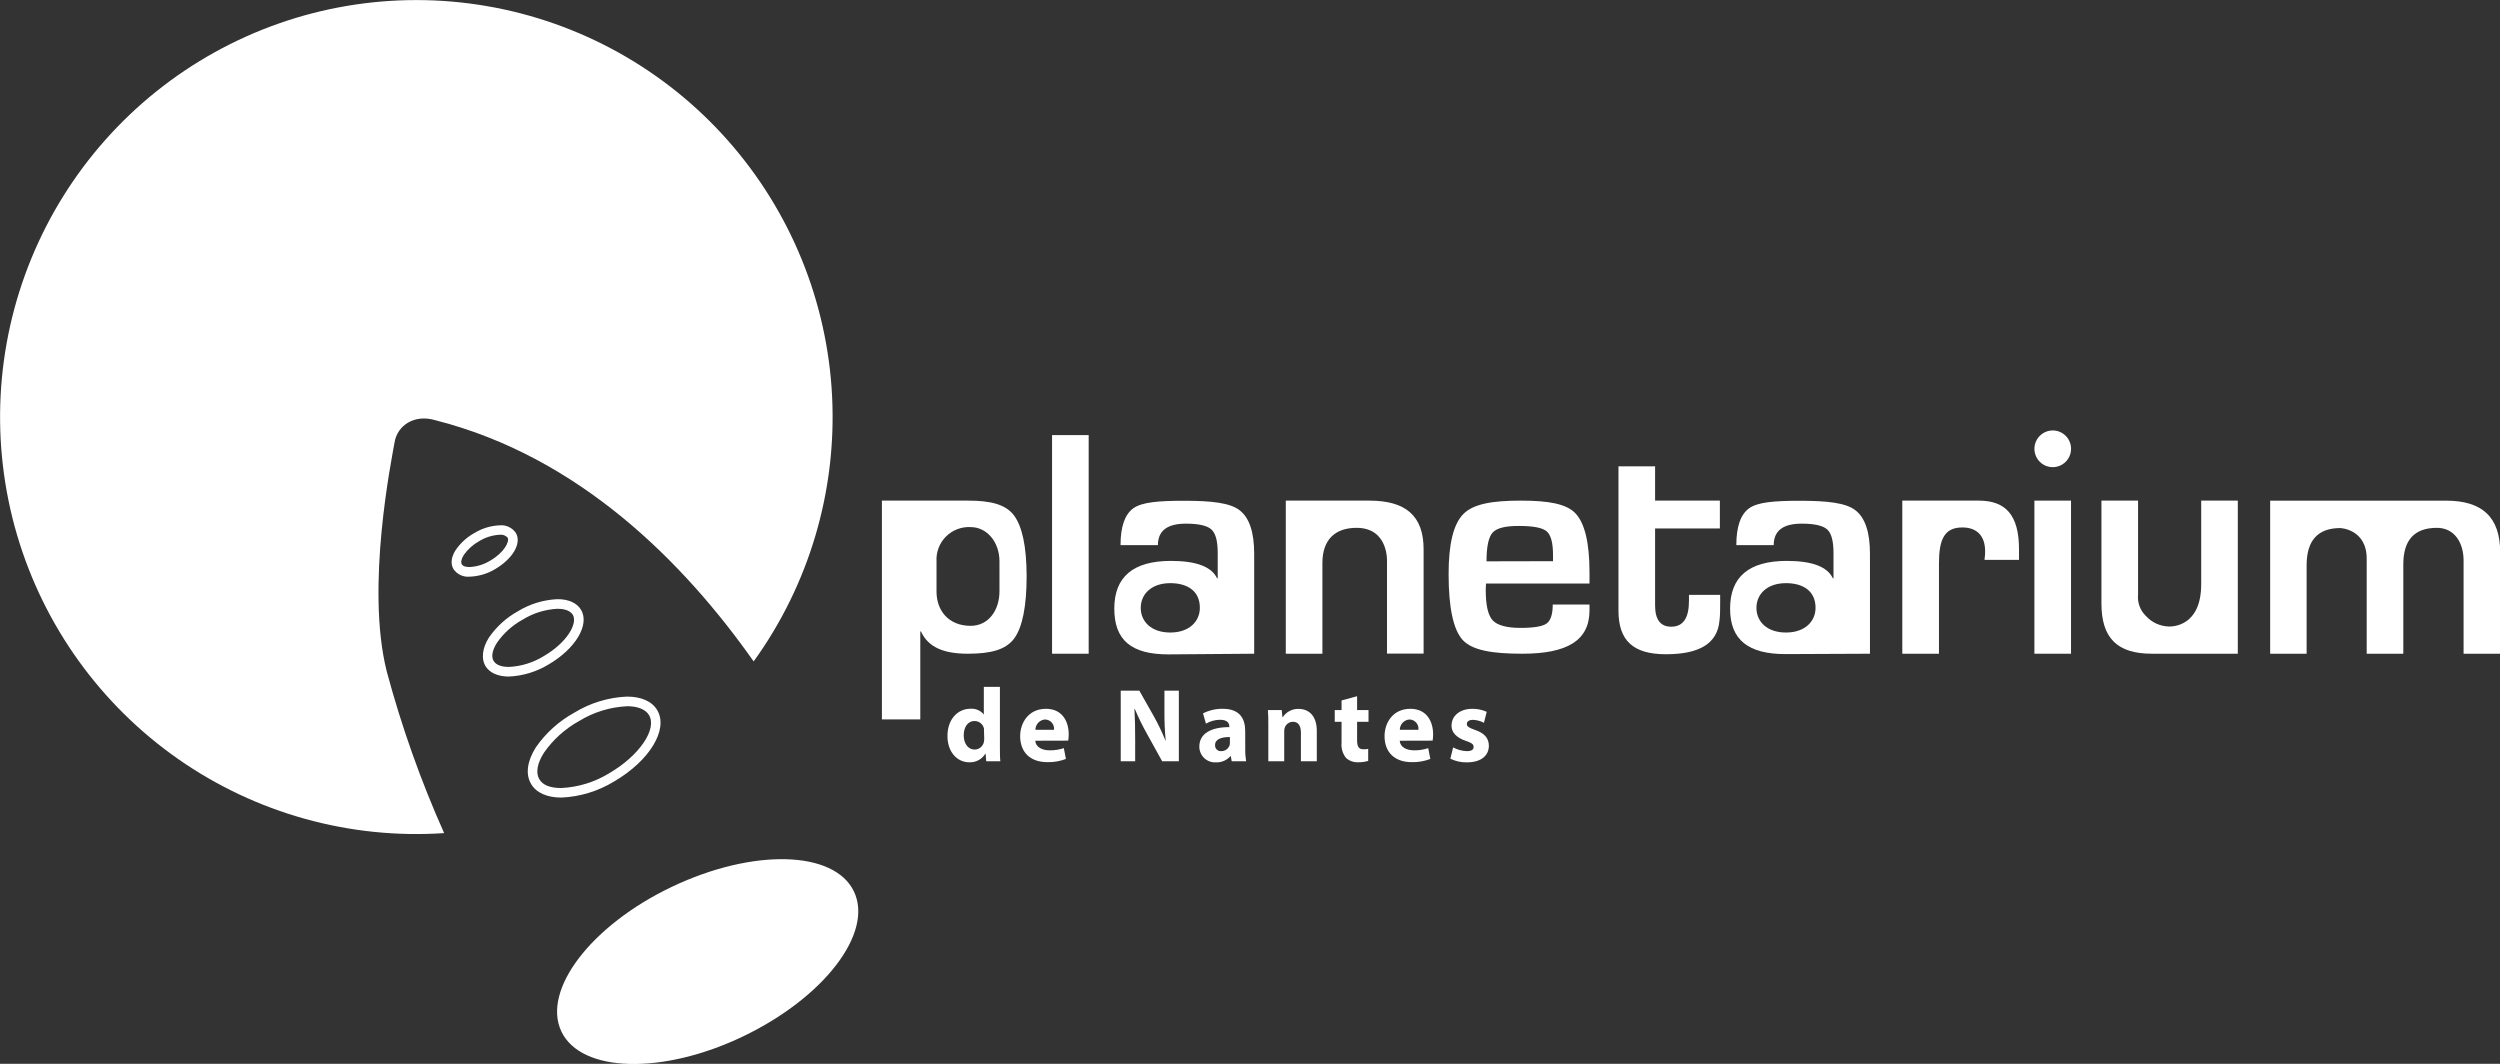 <svg width="188" height="80" viewBox="0 0 188 80" fill="none" xmlns="http://www.w3.org/2000/svg">
<rect x="0" y="0" width="188" height="80" fill="#333333" stroke="none"/>
<g clip-path="url(#clip0_10_101)">
<path d="M76.243 38.749C75.615 37.918 74.471 37.647 72.797 37.647H66.32V54.097H69.206V47.486H69.257C69.809 48.69 70.985 49.16 72.79 49.16C74.482 49.16 75.64 48.867 76.264 48.017C76.889 47.168 77.203 45.592 77.203 43.297C77.193 41.096 76.873 39.581 76.243 38.749ZM75.16 44.471C75.16 45.895 74.33 47.063 72.995 47.063C71.325 47.063 70.426 45.91 70.426 44.486V42.216C70.406 41.872 70.459 41.529 70.581 41.207C70.703 40.886 70.891 40.594 71.134 40.35C71.377 40.107 71.668 39.918 71.989 39.795C72.309 39.672 72.652 39.619 72.995 39.638C74.233 39.638 75.16 40.781 75.16 42.205V44.471Z" fill="white"/>
<path d="M81.868 32.72H79.115V49.16H81.868V32.72Z" fill="white"/>
<path d="M94.314 49.16V41.634C94.314 40.029 93.953 38.944 93.231 38.381C92.51 37.809 91.102 37.658 89.035 37.658C87.137 37.658 85.867 37.759 85.224 38.225C84.582 38.691 84.264 39.613 84.264 40.994H87.075C87.075 39.91 87.779 39.378 89.179 39.378C90.141 39.378 90.782 39.525 91.102 39.819C91.422 40.113 91.579 40.716 91.572 41.627V43.492H91.525C91.116 42.617 89.961 42.18 88.061 42.18C85.217 42.18 83.795 43.376 83.795 45.769C83.795 48.137 85.076 49.21 87.855 49.21L94.314 49.16ZM88.006 47.566C86.563 47.566 85.784 46.734 85.784 45.711C85.784 44.688 86.577 43.853 88.006 43.853C89.237 43.853 90.229 44.395 90.229 45.711C90.229 46.72 89.439 47.566 88.006 47.566Z" fill="white"/>
<path d="M102.011 39.693C100.409 39.693 99.445 40.575 99.445 42.331V49.16H96.692V37.647H99.42H102.974C105.691 37.647 107.055 38.771 107.055 41.308V49.149H104.302V42.223C104.302 42.223 104.436 39.693 102.011 39.693Z" fill="white"/>
<path d="M114.37 37.647C112.23 37.647 110.794 37.889 110.04 38.659C109.285 39.429 108.935 40.936 108.935 43.174C108.935 45.697 109.288 47.347 109.993 48.126C110.714 48.903 112.194 49.16 114.478 49.16C117.845 49.16 119.53 48.169 119.53 45.906V45.462H116.766C116.766 46.185 116.611 46.665 116.307 46.886C116.004 47.106 115.344 47.218 114.337 47.218C113.33 47.218 112.602 47.03 112.252 46.651C111.902 46.271 111.728 45.52 111.728 44.388C111.728 44.309 111.728 44.139 111.75 43.882H119.53V43.04C119.53 40.837 119.181 39.361 118.483 38.612C117.798 37.878 116.423 37.647 114.37 37.647ZM111.786 42.212C111.786 41.104 111.941 40.381 112.252 40.043C112.562 39.706 113.228 39.542 114.251 39.552C115.308 39.552 115.997 39.685 116.315 39.96C116.632 40.235 116.787 40.828 116.787 41.742V42.201L111.786 42.212Z" fill="white"/>
<path d="M121.709 37.647V35.07H124.463V37.647H129.334V39.743H124.463V45.527C124.463 46.594 124.867 47.128 125.675 47.128C126.567 47.128 127.012 46.482 127.01 45.191V44.732H129.356V45.31C129.356 45.841 129.356 46.293 129.305 46.669C129.153 48.429 127.735 49.199 125.278 49.199C122.821 49.199 121.709 48.18 121.709 45.925V37.647Z" fill="white"/>
<path d="M140.621 49.16V41.634C140.621 40.029 140.26 38.944 139.539 38.381C138.817 37.809 137.41 37.658 135.342 37.658C133.444 37.658 132.174 37.759 131.531 38.225C130.889 38.691 130.572 39.613 130.572 40.994H133.383C133.383 39.91 134.086 39.378 135.486 39.378C136.449 39.378 137.09 39.525 137.41 39.819C137.73 40.113 137.886 40.716 137.879 41.627V43.492H137.832C137.425 42.617 136.271 42.18 134.368 42.18C131.524 42.18 130.103 43.376 130.103 45.769C130.103 48.137 131.492 49.188 134.274 49.188L140.621 49.16ZM134.306 47.566C132.863 47.566 132.084 46.734 132.084 45.711C132.084 44.688 132.874 43.853 134.306 43.853C135.533 43.853 136.529 44.395 136.529 45.711C136.529 46.72 135.739 47.566 134.306 47.566Z" fill="white"/>
<path d="M143.053 37.647V49.16H145.81V42.378C145.81 40.571 146.207 39.664 147.571 39.664C148.524 39.664 149.292 40.163 149.281 41.489C149.281 41.583 149.281 41.789 149.234 42.104H151.829V41.298C151.829 38.742 150.829 37.647 148.809 37.647H143.053Z" fill="white"/>
<path d="M155.744 33.747C155.745 34.02 155.665 34.287 155.514 34.515C155.363 34.742 155.148 34.92 154.896 35.025C154.644 35.13 154.367 35.158 154.099 35.105C153.831 35.052 153.585 34.921 153.392 34.728C153.199 34.535 153.068 34.289 153.014 34.021C152.961 33.753 152.988 33.475 153.092 33.223C153.196 32.97 153.373 32.754 153.6 32.602C153.826 32.45 154.093 32.369 154.366 32.369C154.731 32.369 155.081 32.514 155.339 32.773C155.598 33.031 155.743 33.381 155.744 33.747Z" fill="white"/>
<path d="M155.741 37.647H152.987V49.16H155.741V37.647Z" fill="white"/>
<path d="M161.824 49.16C159.219 49.16 158.028 47.988 158.028 45.379V37.647H160.782V44.717C160.753 45.009 160.79 45.304 160.89 45.581C160.991 45.856 161.152 46.106 161.362 46.311C161.585 46.559 161.856 46.758 162.159 46.897C162.462 47.035 162.791 47.108 163.123 47.114C163.362 47.114 165.53 47.114 165.53 43.933V37.647H168.283V49.16H161.824Z" fill="white"/>
<path d="M177.976 42.031V49.16H180.729V42.429C180.729 40.605 181.571 39.693 183.255 39.693C184.59 39.693 185.261 40.835 185.261 42.14V49.16H188.014V41.536C188.014 38.854 186.622 37.65 183.959 37.65H170.716V49.163H173.458V42.505C173.458 40.645 174.3 39.713 175.984 39.711C175.984 39.711 177.983 39.776 177.976 42.031Z" fill="white"/>
<path d="M75.193 51.654V56.096C75.193 56.526 75.193 56.985 75.225 57.246H74.164L74.118 56.685H74.092C73.967 56.89 73.79 57.057 73.578 57.169C73.367 57.282 73.13 57.336 72.891 57.325C71.978 57.325 71.249 56.548 71.249 55.352C71.249 54.054 72.05 53.298 72.97 53.298C73.161 53.282 73.353 53.313 73.53 53.388C73.707 53.463 73.863 53.58 73.984 53.729V51.65L75.193 51.654ZM73.998 55.023C74.005 54.949 74.005 54.876 73.998 54.802C73.966 54.639 73.879 54.493 73.751 54.387C73.624 54.281 73.464 54.222 73.298 54.22C72.75 54.22 72.472 54.708 72.472 55.305C72.472 55.901 72.793 56.367 73.291 56.367C73.456 56.366 73.615 56.308 73.742 56.203C73.87 56.099 73.957 55.954 73.991 55.793C74.006 55.702 74.013 55.61 74.013 55.518L73.998 55.023Z" fill="white"/>
<path d="M77.856 55.702C77.885 56.197 78.383 56.425 78.938 56.425C79.299 56.431 79.658 56.375 79.999 56.259L80.158 57.072C79.714 57.244 79.241 57.326 78.765 57.314C77.463 57.314 76.716 56.559 76.716 55.355C76.716 54.379 77.322 53.302 78.657 53.302C79.898 53.302 80.367 54.271 80.367 55.221C80.367 55.38 80.355 55.538 80.331 55.695L77.856 55.702ZM79.263 54.882C79.275 54.785 79.266 54.687 79.237 54.594C79.209 54.501 79.161 54.415 79.097 54.342C79.033 54.268 78.954 54.209 78.866 54.168C78.778 54.128 78.682 54.106 78.585 54.105C78.389 54.12 78.206 54.208 78.073 54.352C77.939 54.496 77.864 54.685 77.863 54.882H79.263Z" fill="white"/>
<path d="M84.279 57.245V51.939H85.679L86.779 53.884C87.104 54.468 87.392 55.072 87.642 55.691H87.66C87.591 54.953 87.559 54.213 87.566 53.472V51.939H88.649V57.245H87.393L86.26 55.196C85.918 54.591 85.612 53.965 85.343 53.324H85.311C85.351 54.047 85.365 54.77 85.365 55.648V57.245H84.279Z" fill="white"/>
<path d="M93.643 56.317C93.635 56.628 93.657 56.939 93.708 57.246H92.625L92.557 56.859H92.531C92.395 57.015 92.225 57.139 92.035 57.22C91.844 57.301 91.638 57.339 91.431 57.329C91.271 57.338 91.111 57.314 90.961 57.258C90.81 57.203 90.673 57.118 90.557 57.008C90.441 56.897 90.348 56.764 90.285 56.617C90.222 56.469 90.189 56.311 90.189 56.15C90.189 55.149 91.088 54.679 92.445 54.679V54.629C92.445 54.419 92.337 54.126 91.745 54.126C91.373 54.13 91.008 54.231 90.687 54.419L90.467 53.645C90.929 53.411 91.44 53.293 91.958 53.302C93.239 53.302 93.639 54.057 93.639 54.968L93.643 56.317ZM92.488 55.424C91.86 55.424 91.373 55.576 91.373 56.031C91.369 56.093 91.379 56.156 91.401 56.214C91.424 56.273 91.459 56.325 91.504 56.369C91.549 56.412 91.603 56.445 91.662 56.465C91.721 56.486 91.784 56.493 91.846 56.486C91.982 56.486 92.115 56.444 92.226 56.365C92.337 56.286 92.421 56.174 92.466 56.045C92.481 55.979 92.489 55.911 92.488 55.843V55.424Z" fill="white"/>
<path d="M95.378 54.621C95.378 54.144 95.378 53.739 95.346 53.396H96.385L96.439 53.931H96.465C96.593 53.735 96.769 53.575 96.976 53.466C97.183 53.357 97.414 53.303 97.648 53.309C98.435 53.309 99.023 53.837 99.023 54.968V57.246H97.829V55.109C97.829 54.614 97.659 54.278 97.226 54.278C97.09 54.279 96.957 54.323 96.847 54.404C96.738 54.484 96.655 54.597 96.612 54.726C96.581 54.822 96.568 54.922 96.573 55.023V57.246H95.378V54.621Z" fill="white"/>
<path d="M102.054 52.355V53.396H102.913V54.278H102.054V55.67C102.054 56.132 102.173 56.346 102.527 56.346C102.648 56.35 102.769 56.34 102.888 56.317V57.22C102.638 57.294 102.379 57.328 102.119 57.322C101.787 57.334 101.463 57.216 101.217 56.993C100.964 56.669 100.845 56.26 100.885 55.85V54.278H100.373V53.396H100.885V52.673L102.054 52.355Z" fill="white"/>
<path d="M105.258 55.702C105.291 56.197 105.785 56.425 106.341 56.425C106.701 56.431 107.06 56.375 107.402 56.259L107.561 57.072C107.117 57.244 106.643 57.326 106.168 57.314C104.865 57.314 104.118 56.559 104.118 55.355C104.118 54.379 104.724 53.302 106.059 53.302C107.301 53.302 107.77 54.271 107.77 55.221C107.77 55.38 107.758 55.538 107.734 55.695L105.258 55.702ZM106.666 54.882C106.677 54.785 106.669 54.687 106.64 54.594C106.611 54.501 106.563 54.415 106.499 54.342C106.435 54.268 106.357 54.209 106.269 54.168C106.18 54.128 106.084 54.106 105.987 54.105C105.792 54.12 105.609 54.208 105.475 54.352C105.342 54.496 105.267 54.685 105.266 54.882H106.666Z" fill="white"/>
<path d="M109.275 56.205C109.591 56.377 109.943 56.473 110.303 56.486C110.664 56.486 110.815 56.371 110.815 56.172C110.815 55.973 110.696 55.876 110.256 55.724C109.455 55.456 109.148 55.023 109.155 54.567C109.155 53.844 109.769 53.302 110.718 53.302C111.091 53.297 111.461 53.375 111.8 53.53L111.595 54.354C111.337 54.218 111.052 54.142 110.761 54.133C110.473 54.133 110.307 54.253 110.307 54.441C110.307 54.629 110.455 54.726 110.927 54.892C111.649 55.142 111.956 55.521 111.963 56.078C111.963 56.801 111.407 57.329 110.307 57.329C109.877 57.337 109.451 57.243 109.065 57.054L109.275 56.205Z" fill="white"/>
<path d="M29.084 50.493C27.475 44.117 29.467 34.469 29.676 33.24C29.885 32.011 31.148 31.115 32.761 31.607C43.539 34.347 51.41 42.263 56.674 49.738C60.846 43.96 62.926 36.931 62.574 29.809C62.221 22.688 59.456 15.899 54.735 10.563C50.014 5.227 43.618 1.662 36.602 0.457C29.587 -0.749 22.371 0.476 16.144 3.931C9.917 7.385 5.051 12.862 2.349 19.459C-0.353 26.055 -0.73 33.377 1.28 40.218C3.29 47.058 7.567 53.007 13.406 57.085C19.245 61.163 26.298 63.126 33.4 62.65C31.643 58.718 30.2 54.653 29.084 50.493Z" fill="white"/>
<path d="M42.215 77.567C43.695 80.676 49.818 80.846 55.895 77.929C61.971 75.012 65.699 70.154 64.219 67.045C62.74 63.936 56.613 63.792 50.536 66.683C44.46 69.575 40.736 74.448 42.215 77.567Z" fill="white"/>
<path d="M42.219 59.978C41.136 59.978 40.321 59.617 39.931 58.941C39.509 58.218 39.642 57.238 40.292 56.205C41.04 55.124 42.028 54.232 43.179 53.598C44.378 52.863 45.743 52.445 47.148 52.384C48.23 52.384 49.046 52.745 49.432 53.418C50.273 54.864 48.844 57.213 46.184 58.764C44.986 59.498 43.622 59.916 42.219 59.978ZM47.148 53.11C45.87 53.172 44.629 53.556 43.539 54.227C42.493 54.806 41.593 55.617 40.909 56.599C40.404 57.383 40.274 58.106 40.548 58.583C40.822 59.06 41.392 59.259 42.212 59.259C43.489 59.198 44.731 58.813 45.82 58.142C48.057 56.841 49.428 54.845 48.811 53.786C48.555 53.349 47.967 53.107 47.162 53.107L47.148 53.11Z" fill="white"/>
<path d="M38.268 50.877C37.427 50.877 36.795 50.587 36.492 50.063C36.189 49.539 36.261 48.733 36.774 47.934C37.336 47.122 38.076 46.451 38.939 45.971C39.841 45.418 40.869 45.104 41.926 45.057C42.767 45.057 43.395 45.346 43.702 45.87C44.351 46.991 43.276 48.787 41.255 49.966C40.352 50.516 39.324 50.829 38.268 50.877ZM41.926 45.78C40.997 45.826 40.095 46.107 39.303 46.597C38.538 47.016 37.879 47.608 37.38 48.325C37.019 48.878 36.929 49.376 37.117 49.698C37.344 50.096 37.936 50.154 38.268 50.154C39.197 50.109 40.099 49.829 40.891 49.34C42.648 48.317 43.453 46.882 43.078 46.235C42.832 45.838 42.258 45.78 41.926 45.78Z" fill="white"/>
<path d="M35.316 43.365C35.081 43.388 34.844 43.346 34.63 43.246C34.416 43.146 34.233 42.99 34.1 42.794C33.865 42.393 33.93 41.872 34.277 41.348C34.637 40.828 35.111 40.398 35.662 40.09C36.24 39.734 36.9 39.533 37.578 39.505C37.814 39.483 38.051 39.524 38.265 39.626C38.479 39.727 38.662 39.883 38.794 40.08C39.242 40.849 38.567 42.017 37.232 42.798C36.652 43.148 35.992 43.343 35.316 43.365ZM37.578 40.213C37.027 40.242 36.492 40.41 36.023 40.701C35.572 40.953 35.182 41.302 34.883 41.724C34.695 42.017 34.638 42.281 34.724 42.429C34.811 42.577 35.016 42.642 35.316 42.642C35.865 42.613 36.399 42.447 36.867 42.158C37.921 41.547 38.343 40.712 38.17 40.426C38.096 40.346 38.004 40.284 37.9 40.247C37.797 40.21 37.687 40.198 37.578 40.213Z" fill="white"/>
</g>
<defs>
<clipPath id="clip0_10_101">
<rect width="188" height="80" fill="white"/>
</clipPath>
</defs>
</svg>
